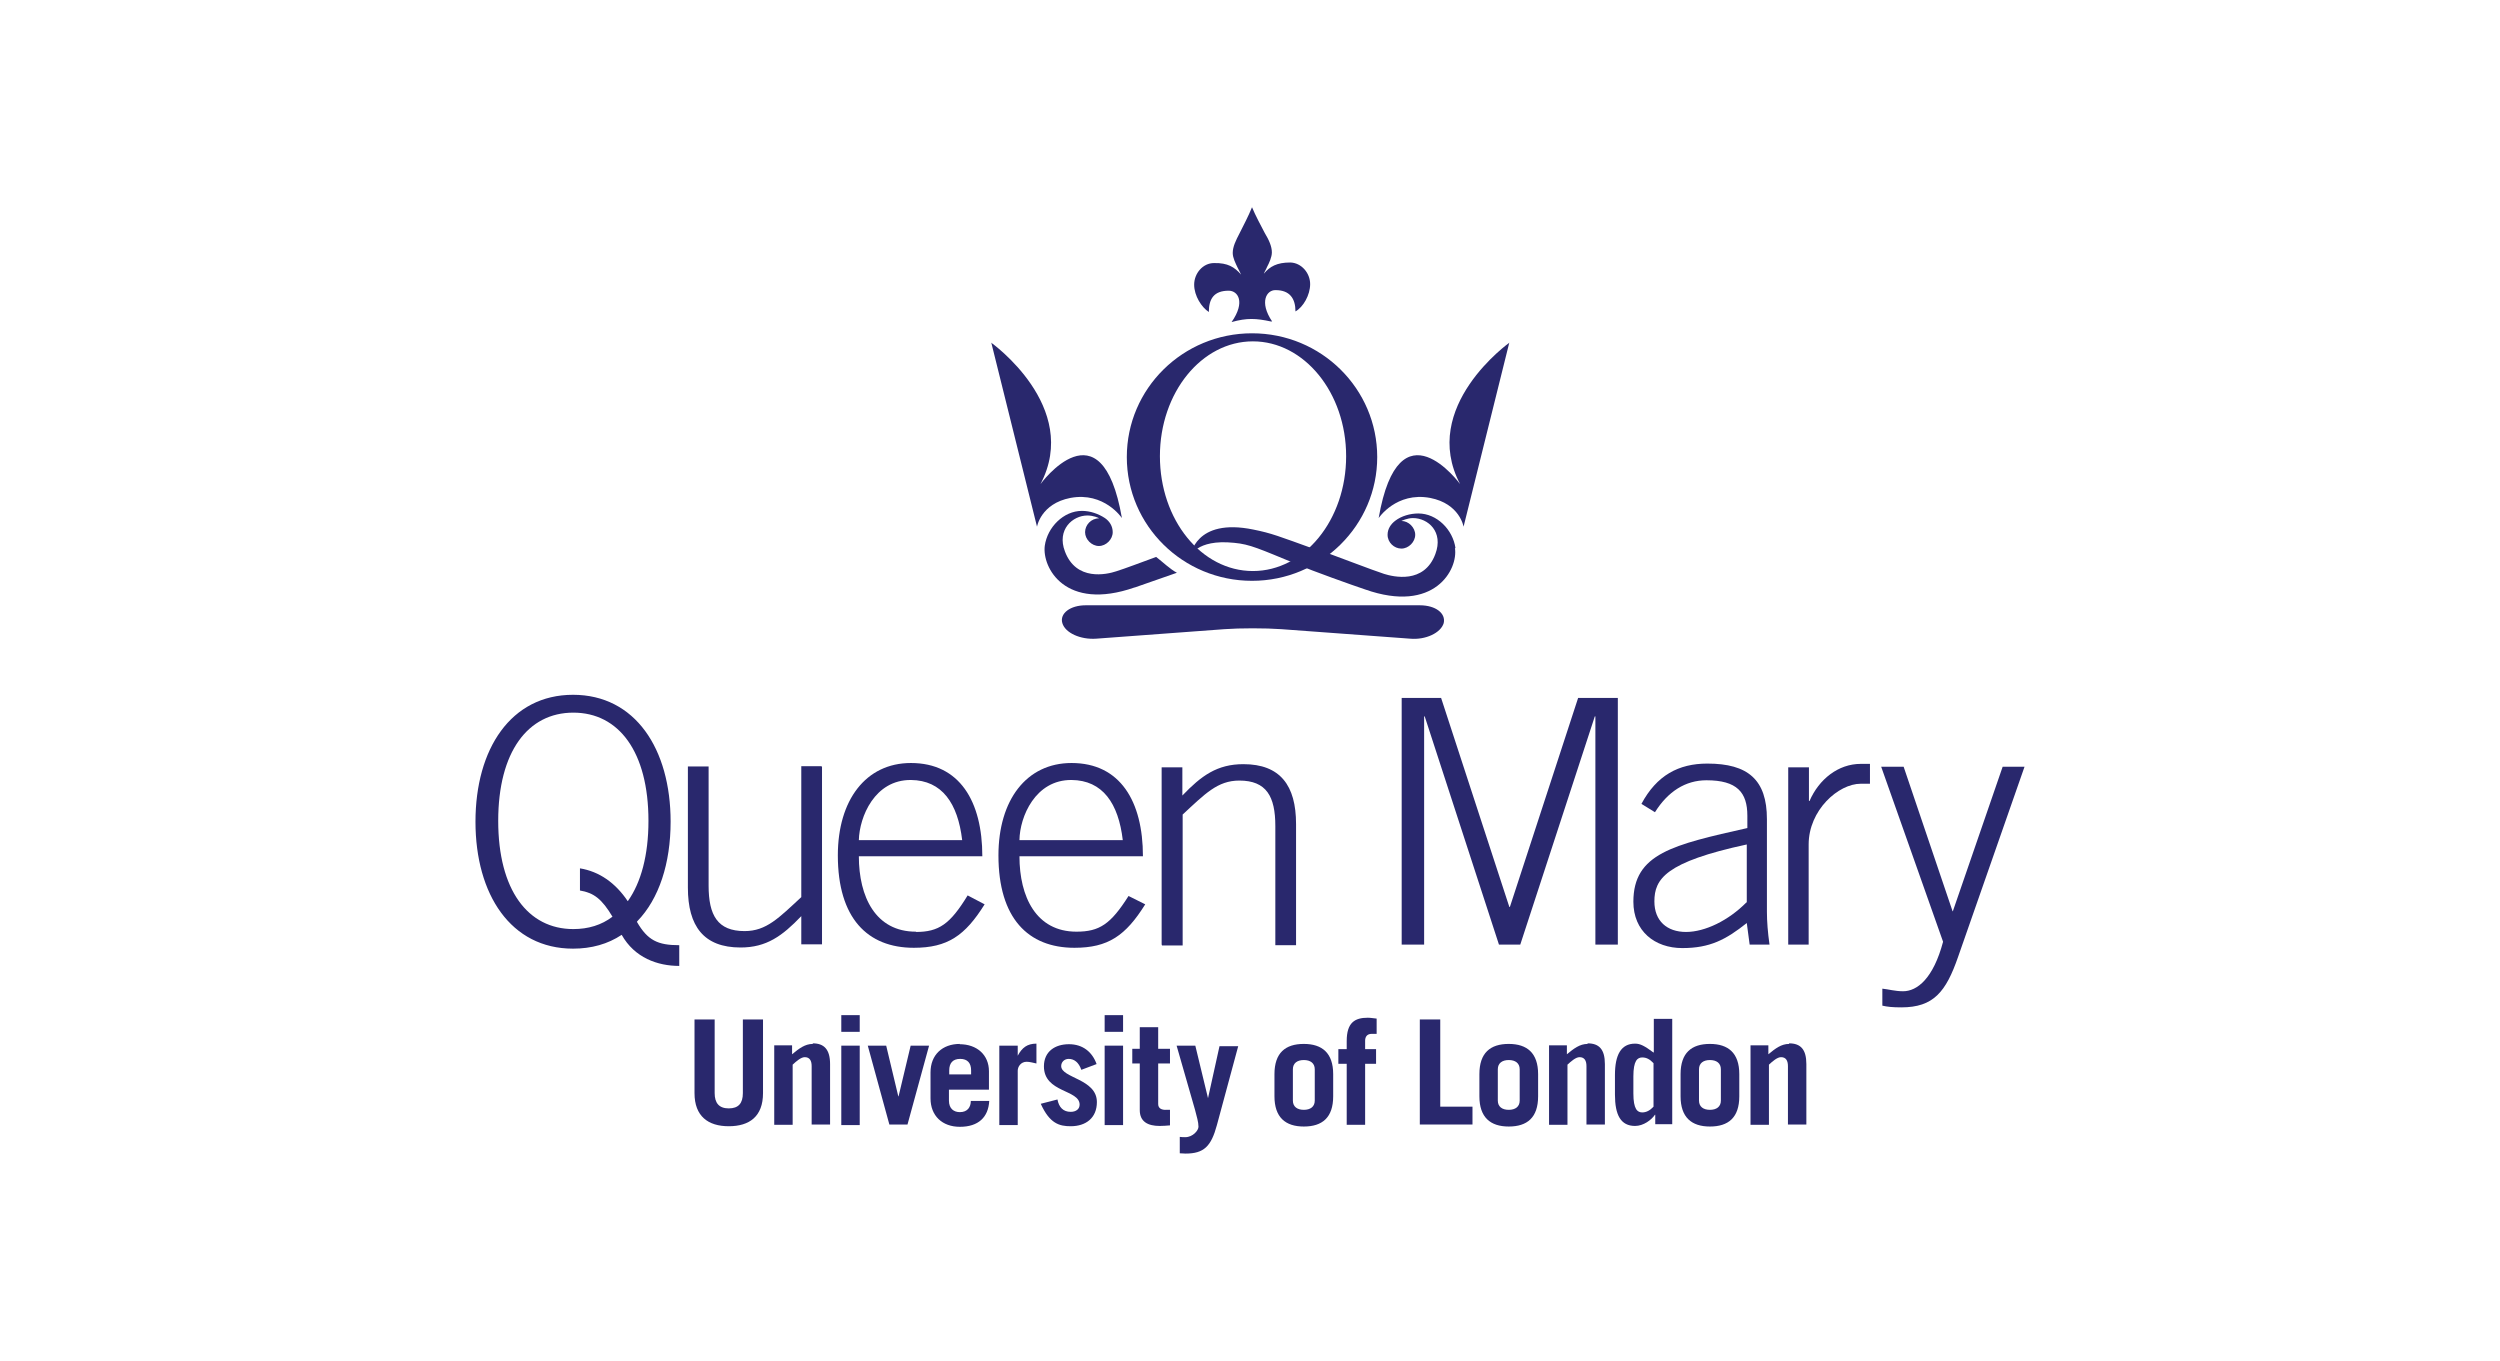 <svg xmlns="http://www.w3.org/2000/svg" id="Layer_2" data-name="Layer 2" viewBox="0 0 86.86 47.27"><defs><style>      .cls-1 {        fill-rule: evenodd;      }      .cls-1, .cls-2 {        fill: #29286d;      }      .cls-3 {        fill: none;      }    </style></defs><g id="Layer_1-2" data-name="Layer 1"><g><rect class="cls-3" width="86.86" height="47.27"></rect><g id="Layer_1-2" data-name="Layer 1-2"><g><g><path class="cls-1" d="m22.14,32.01c.76-.78,1.16-2.02,1.16-3.46,0-2.53-1.23-4.41-3.39-4.41s-3.39,1.88-3.39,4.41,1.23,4.41,3.39,4.41c.64,0,1.21-.16,1.69-.48.45.8,1.25,1.08,2,1.08h0v-.72c-.75,0-1.1-.17-1.47-.81h0Zm-.33-.7c-.43-.64-.99-1.03-1.66-1.14v.77c.48.08.76.29,1.13.91-.38.29-.84.43-1.36.43-1.58,0-2.61-1.36-2.61-3.76s1.03-3.76,2.61-3.76,2.61,1.36,2.61,3.76c0,1.2-.26,2.14-.71,2.78h0Z"></path><path class="cls-1" d="m28.56,26.65v6.16h-.72v-.98c-.66.69-1.21,1.09-2.11,1.09-1.28,0-1.83-.74-1.83-2.08v-4.21h.72v4.14c0,1.03.31,1.58,1.25,1.58.76,0,1.19-.46,1.97-1.18v-4.55h.71v.02Z"></path><g><path class="cls-1" d="m31.82,32.37c-1.4,0-1.98-1.21-1.98-2.62h4.29c0-1.91-.79-3.24-2.48-3.24-1.57,0-2.54,1.29-2.54,3.21,0,2.18,1.03,3.21,2.64,3.21,1.17,0,1.78-.42,2.46-1.51l-.59-.31c-.61,1-1,1.27-1.8,1.27h.01Zm-.17-5.27c1.08.01,1.63.81,1.78,2.09h-3.59c.02-.81.55-2.1,1.81-2.09Z"></path><path class="cls-1" d="m39.21,31.13c-.62.98-1.01,1.24-1.81,1.24-1.4,0-1.98-1.21-1.98-2.62h4.29c0-1.91-.79-3.24-2.48-3.24-1.57,0-2.54,1.29-2.54,3.21,0,2.18,1.03,3.21,2.64,3.21,1.17,0,1.78-.42,2.46-1.51l-.58-.29h.01Zm-1.98-4.03c1.08.01,1.63.81,1.78,2.09h-3.59c.01-.81.55-2.1,1.81-2.09Z"></path></g><path class="cls-1" d="m40.36,32.82v-6.16h.72v.98c.66-.69,1.21-1.09,2.12-1.09,1.28,0,1.83.74,1.83,2.08v4.21h-.72v-4.14c0-1.03-.31-1.58-1.25-1.58-.76,0-1.19.46-1.97,1.18v4.55h-.72v-.02Z"></path><polygon class="cls-1" points="48.7 32.82 48.7 24.25 50.07 24.25 52.44 31.51 52.46 31.51 54.83 24.25 56.21 24.25 56.21 32.82 55.43 32.82 55.43 24.89 55.41 24.89 52.82 32.82 52.08 32.82 49.5 24.89 49.48 24.89 49.48 32.82 48.7 32.82"></polygon><path class="cls-1" d="m61.39,31.7v-3.24c0-1.37-.66-1.93-2.07-1.93-1,0-1.76.41-2.29,1.4l.47.29c.45-.72,1.06-1.11,1.79-1.11,1.06,0,1.42.42,1.42,1.23v.43c-2.57.58-3.96.88-3.96,2.56,0,1.02.74,1.61,1.7,1.61s1.51-.29,2.24-.87l.1.75h.69c-.06-.42-.09-.81-.09-1.13Zm-.71-.35c-.62.63-1.44,1.03-2.1,1.03s-1.1-.38-1.1-1.06c0-.78.38-1.37,3.21-1.98h0s0,2.02,0,2.02Z"></path><path class="cls-1" d="m62.13,32.82v-6.16h.72v1.17h.02c.33-.76,1-1.29,1.78-1.29h.32v.69h-.32c-.78,0-1.81.92-1.81,2.11v3.48s-.71,0-.71,0Z"></path><path class="cls-1" d="m67.83,31.66h.02l1.73-5.02h.76l-2.31,6.61c-.42,1.21-.85,1.75-1.97,1.75-.31,0-.49-.02-.66-.06v-.59c.21.02.44.09.72.09.49,0,1.05-.44,1.39-1.72l-2.15-6.08h.78l1.7,5.02h-.01Z"></path></g><g><path class="cls-1" d="m25.81,37.98c0,.35-.15.53-.49.53s-.49-.19-.49-.53v-2.56h-.7v2.56c0,.8.47,1.15,1.19,1.15s1.19-.34,1.19-1.15v-2.56h-.7v2.56Z"></path><path class="cls-1" d="m28.24,36.27c-.27,0-.48.16-.72.36v-.31h-.62v2.76h.64v-2.09c.13-.12.29-.26.42-.26.17,0,.24.12.24.31v2.03h.64v-2.1c0-.51-.21-.72-.6-.72v.02Z"></path><rect class="cls-2" x="29.23" y="36.33" width=".64" height="2.76"></rect><rect class="cls-2" x="29.23" y="35.27" width=".64" height=".58"></rect><polygon class="cls-1" points="31.22 38.09 31.21 38.09 30.79 36.33 30.15 36.33 30.9 39.07 31.53 39.07 32.28 36.33 31.64 36.33 31.22 38.09"></polygon><path class="cls-1" d="m33.35,36.27c-.61,0-1.02.38-1.02.99v.9c0,.61.41.99,1.02.99.64,0,.99-.33,1.02-.9h-.64c0,.21-.11.39-.38.39-.21,0-.38-.12-.38-.4v-.38h1.39v-.64c0-.57-.42-.94-1.02-.94Zm.38,1.06h-.75v-.14c0-.25.12-.4.38-.4s.38.15.38.4v.14Z"></path><path class="cls-1" d="m35.36,36.69h0v-.36h-.64v2.76h.64v-1.89c0-.14.11-.31.31-.31.11,0,.24.04.34.06v-.69c-.32,0-.5.14-.65.42h0Z"></path><path class="cls-1" d="m36.87,37.04c0-.14.11-.25.26-.25.19,0,.35.12.44.38h0l.53-.2c-.15-.42-.48-.69-.96-.69s-.87.25-.87.77c0,.92,1.24.8,1.24,1.33,0,.15-.12.25-.31.25-.26,0-.41-.16-.46-.43l-.58.15c.31.69.65.78,1.04.78.53,0,.91-.29.91-.84,0-.81-1.24-.83-1.24-1.25h.01Z"></path><rect class="cls-2" x="38.38" y="36.33" width=".64" height="2.76"></rect><rect class="cls-2" x="38.38" y="35.27" width=".64" height=".58"></rect><path class="cls-1" d="m40.24,38.37v-1.42h.41v-.51h-.41v-.75h-.64v.75h-.26v.51h.26v1.62c0,.4.28.55.69.55.12,0,.25-.01.36-.02v-.54h-.12c-.17.01-.29-.05-.29-.2h0Z"></path><path class="cls-1" d="m41.97,38.15h0l-.44-1.82h-.65l.64,2.23c.06.24.12.42.12.59,0,.12-.19.36-.46.36-.06,0-.12,0-.19-.01v.57c.06,0,.14.01.2.01.64,0,.89-.25,1.09-.99l.74-2.74h-.65l-.4,1.81h0Z"></path><path class="cls-1" d="m45.3,36.27c-.64,0-1.02.31-1.02,1.05v.77c0,.73.38,1.05,1.02,1.05s1.02-.31,1.02-1.05v-.77c0-.73-.38-1.05-1.02-1.05Zm.38,1.97c0,.21-.15.32-.38.32s-.38-.11-.38-.32h0v-1.09c0-.21.15-.32.38-.32s.38.11.38.32v1.09Z"></path><path class="cls-1" d="m46.79,36.18v.27h-.29v.51h.29v2.12h.64v-2.12h.38v-.51h-.38v-.29c0-.13.06-.24.23-.24h.17v-.53c-.11-.01-.21-.03-.31-.03-.45,0-.73.17-.73.81Z"></path><polygon class="cls-1" points="50.04 35.42 49.33 35.42 49.33 39.07 51.16 39.07 51.16 38.45 50.04 38.45 50.04 35.42"></polygon><path class="cls-1" d="m52.42,36.27c-.64,0-1.02.31-1.02,1.05v.77c0,.73.38,1.05,1.02,1.05s1.02-.31,1.02-1.05v-.77c0-.73-.38-1.05-1.02-1.05Zm.38,1.97c0,.21-.15.32-.38.32s-.38-.11-.38-.32v-1.09c0-.21.15-.32.38-.32s.38.11.38.32v1.09Z"></path><path class="cls-1" d="m55.16,36.27c-.27,0-.48.16-.72.36v-.31h-.62v2.76h.64v-2.09c.13-.12.29-.26.42-.26.17,0,.24.12.24.31v2.03h.64v-2.1c0-.51-.2-.72-.6-.72v.02Z"></path><path class="cls-1" d="m57.45,36.57c-.31-.23-.46-.31-.64-.31-.49,0-.7.39-.7,1.09v.68c0,.71.2,1.09.7,1.09.29,0,.57-.21.69-.39h.01v.33h.59v-3.66h-.64v1.16Zm0,1.88c-.12.13-.25.2-.39.2-.17,0-.31-.11-.31-.66v-.59c0-.55.14-.66.31-.66.14,0,.26.06.39.2v1.51Z"></path><path class="cls-1" d="m59.41,36.27c-.64,0-1.02.31-1.02,1.05h0v.77c0,.73.38,1.05,1.02,1.05s1.02-.31,1.02-1.05v-.77c0-.73-.38-1.05-1.02-1.05Zm.38,1.97c0,.21-.15.32-.38.32s-.38-.11-.38-.32v-1.09c0-.21.15-.32.38-.32s.38.11.38.32v1.09Z"></path><path class="cls-1" d="m62.16,36.27c-.27,0-.48.16-.72.36v-.31h-.62v2.76h.64v-2.09c.13-.12.29-.26.42-.26.17,0,.24.12.24.31v2.03h.64v-2.1c0-.51-.2-.72-.6-.72v.02Z"></path></g><g><path class="cls-1" d="m43.5,11.58c-2.4,0-4.35,1.92-4.35,4.3s1.95,4.3,4.35,4.3,4.35-1.93,4.35-4.3-1.94-4.3-4.35-4.3Zm.03,8.26c-1.79,0-3.23-1.78-3.23-3.99s1.45-3.99,3.23-3.99,3.24,1.78,3.24,3.99-1.45,3.99-3.24,3.99Z"></path><path class="cls-1" d="m34.43,11.9s3.14,2.23,1.72,4.92c0,0,2.12-2.91,2.83,1.18,0,0-.61-.92-1.79-.7-1.03.2-1.16,1-1.16,1l-1.59-6.4h-.01Z"></path><path class="cls-1" d="m52.45,11.9s-3.14,2.23-1.72,4.92c0,0-2.12-2.91-2.83,1.18,0,0,.61-.92,1.79-.7,1.03.2,1.16,1,1.16,1l1.59-6.4h.01Z"></path><path class="cls-1" d="m39.43,20.41c.46-.16.89-.31,1.46-.51-.23-.12-.5-.38-.72-.55-.55.2-1.07.4-1.39.5-.33.11-1.39.35-1.78-.69-.29-.76.27-1.25.78-1.25.2,0,.4.08.4.1-.27,0-.48.23-.48.48s.23.48.48.48.48-.23.48-.48h0c0-.21-.11-.38-.27-.49-.23-.15-.51-.25-.8-.25-.64,0-1.2.57-1.29,1.21-.1.76.71,2.29,3.12,1.45"></path><path class="cls-1" d="m36.91,21.65c-.1-.34.28-.62.81-.62h11.61c.55,0,.91.28.83.62-.1.34-.63.59-1.17.54l-4.47-.33c-.55-.04-1.45-.04-1.98,0l-4.45.33c-.55.04-1.08-.2-1.18-.54"></path><path class="cls-1" d="m44.2,11.17c-.46-.68-.19-1.1.12-1.09.49,0,.69.29.69.74.27-.15.51-.57.51-.95s-.3-.74-.69-.75c-.47,0-.71.14-.92.39.03-.08.08-.15.11-.23.08-.15.17-.35.17-.51,0-.21-.1-.43-.25-.68-.13-.25-.32-.6-.44-.89-.12.3-.31.66-.43.9-.13.25-.24.47-.24.69,0,.17.1.36.17.51.04.08.08.15.12.24-.23-.26-.46-.41-.94-.4-.39,0-.69.36-.69.75s.26.79.51.95c0-.45.17-.74.69-.74.32,0,.59.39.1,1.09.54-.15.85-.13,1.37-.02"></path><path class="cls-1" d="m50.57,19.05c-.09-.65-.65-1.21-1.29-1.21-.29,0-.59.09-.8.25-.16.12-.27.29-.27.49,0,.27.23.48.48.48s.48-.23.48-.48-.23-.48-.48-.48h0s.2-.1.4-.1c.53,0,1.07.48.78,1.25-.39,1.05-1.46.79-1.78.69s-1.78-.66-2.33-.86l-.03.02c-1.33-.48-1.54-.57-2.18-.7-2.04-.42-2.19.92-2.19.92,0,.04.17-.6,1.52-.46.55.05.88.21,2.17.74h-.01c.57.24,1.94.73,2.39.88,2.41.85,3.24-.7,3.12-1.44"></path></g></g></g></g></g></svg>